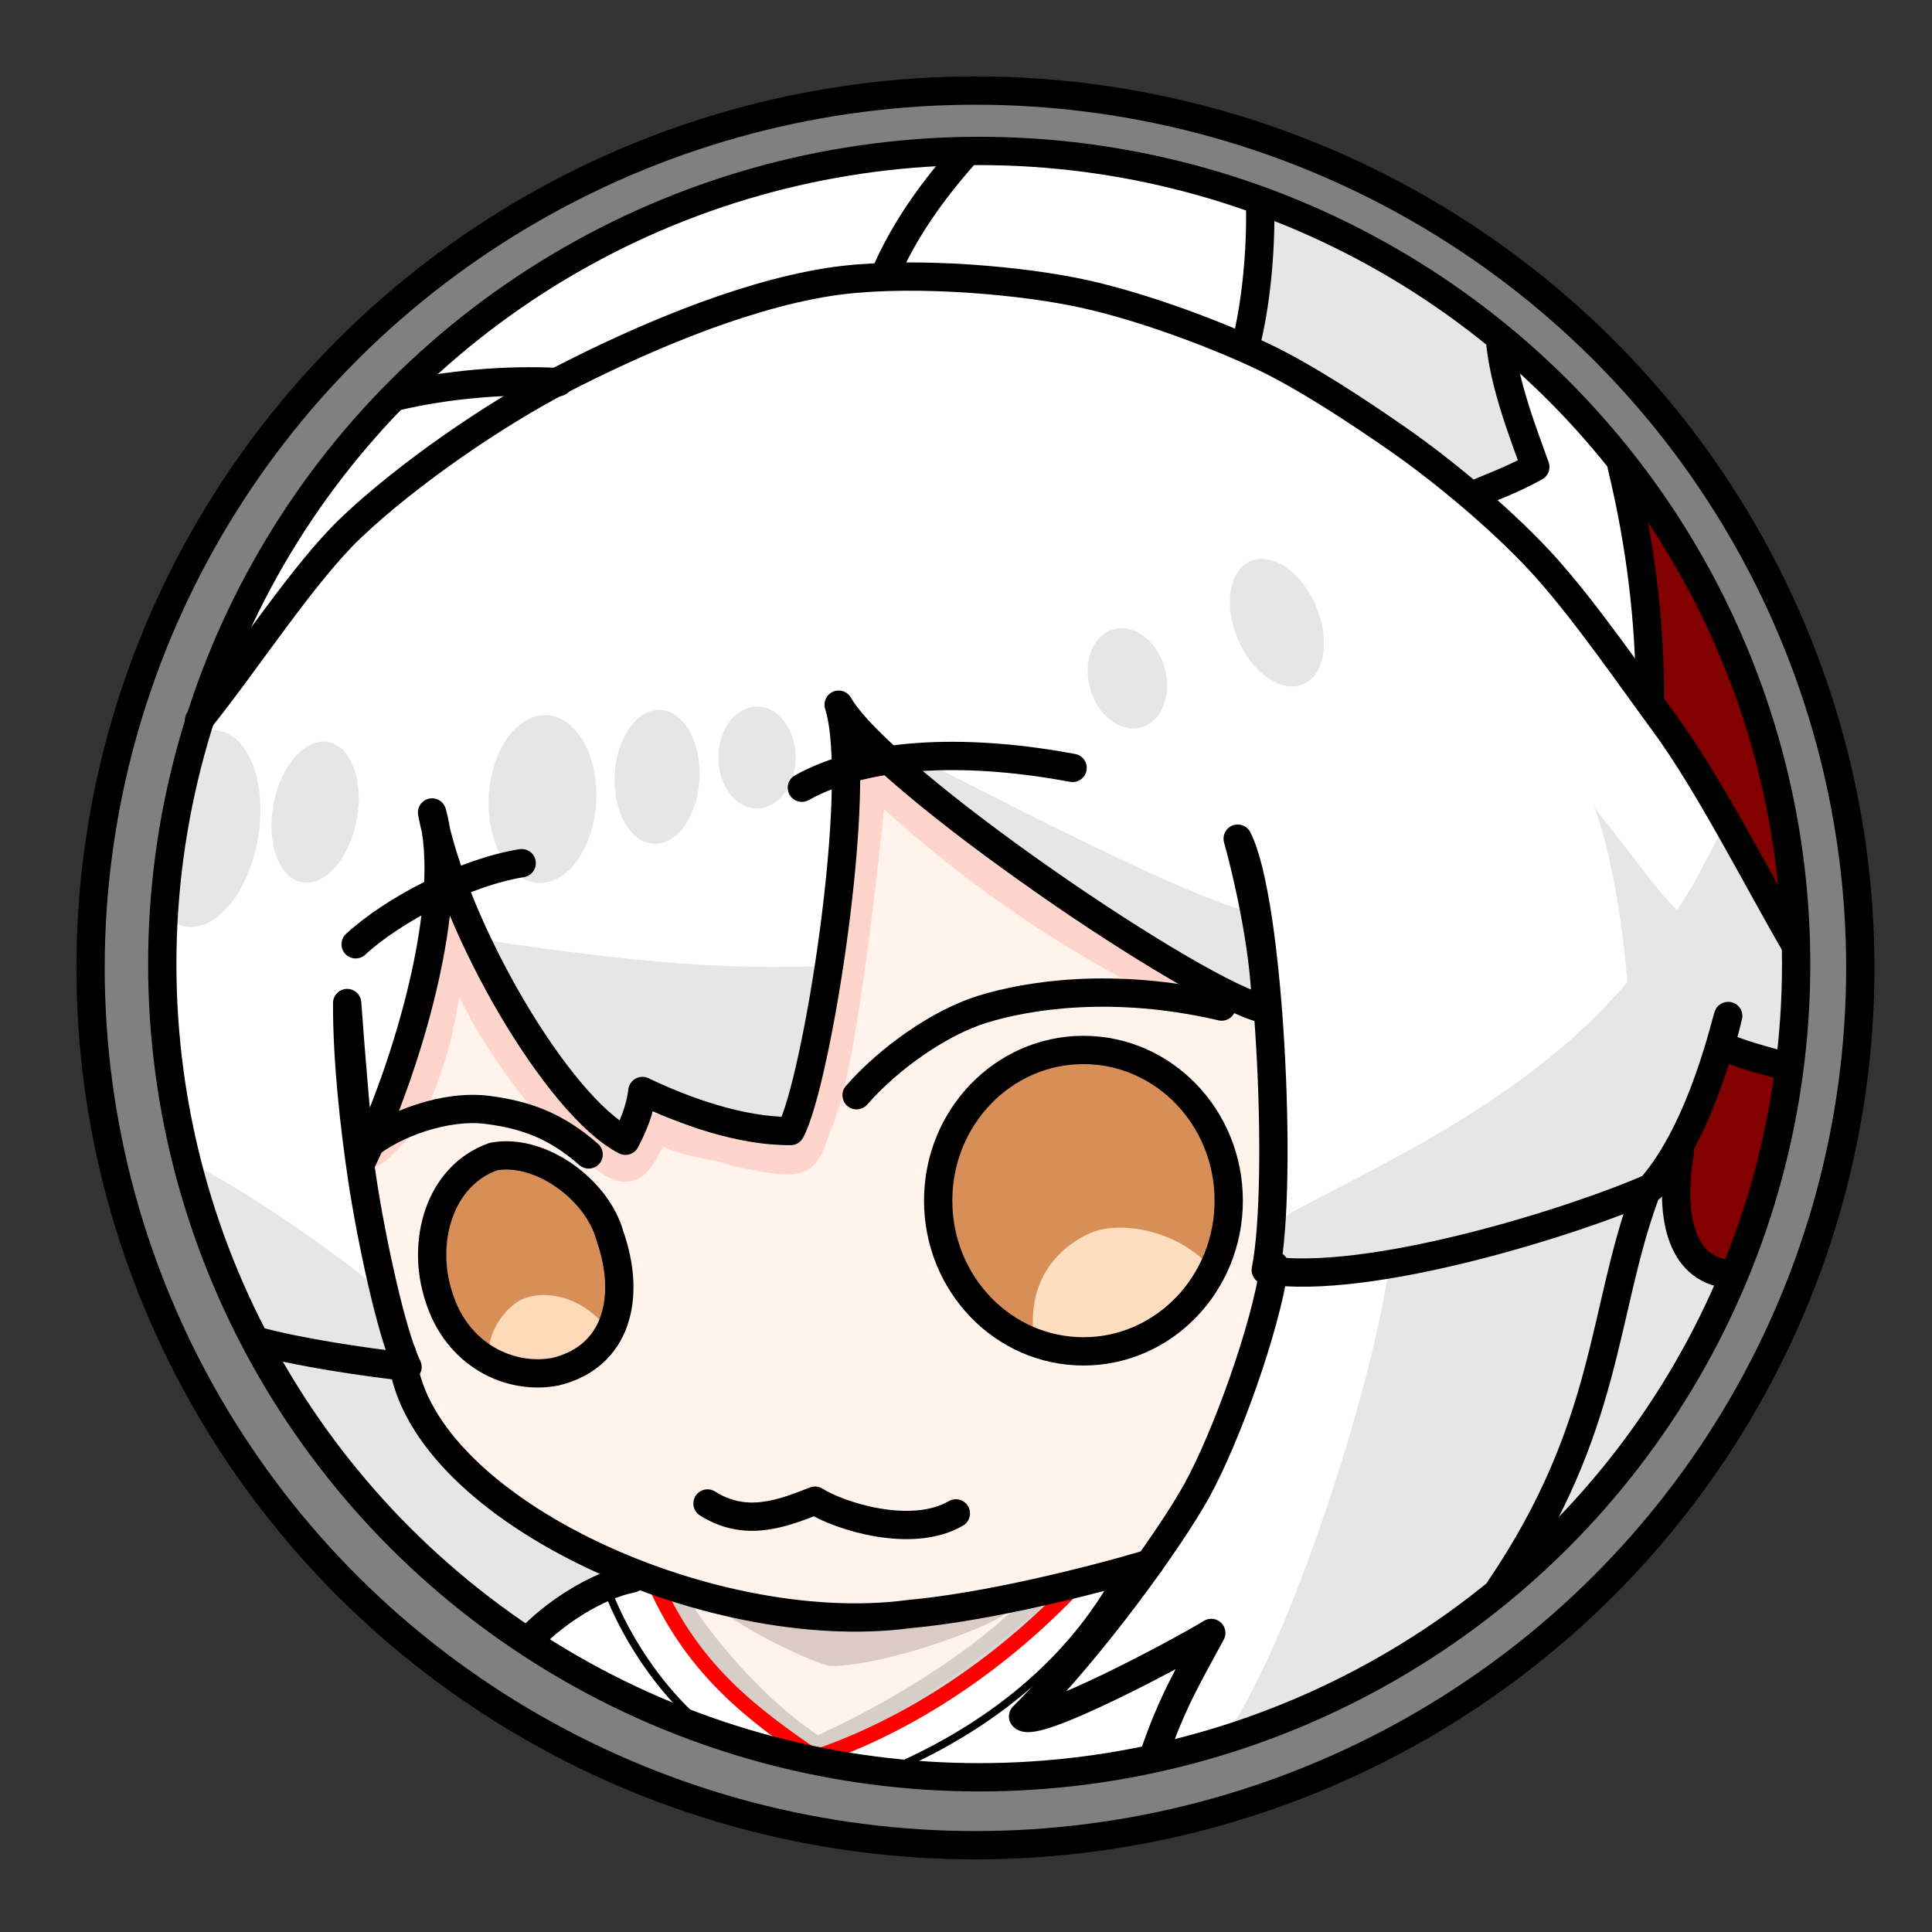 <?xml version="1.0" standalone="no"?>
<!DOCTYPE svg PUBLIC "-//W3C//DTD SVG 20010904//EN" "http://www.w3.org/TR/2001/REC-SVG-20010904/DTD/svg10.dtd">
<!-- Created using Krita: https://krita.org -->
<svg xmlns="http://www.w3.org/2000/svg" 
    xmlns:xlink="http://www.w3.org/1999/xlink"
    xmlns:krita="http://krita.org/namespaces/svg/krita"
    xmlns:sodipodi="http://sodipodi.sourceforge.net/DTD/sodipodi-0.dtd"
    width="122.88pt"
    height="122.88pt"
    viewBox="0 0 122.88 122.88">
<rect x="0" y="0" width="122.88" height="122.88" fill="#333333" stroke="none"/>
<defs/>
<ellipse id="shape0" transform="translate(5.76, 5.76)" rx="56.28" ry="55.8" cx="56.28" cy="55.8" fill="#808080" stroke="none" stroke-width="1.8" stroke-linecap="square" stroke-linejoin="bevel"/><ellipse id="shape1" transform="translate(10.32, 9.6)" rx="51.96" ry="51.72" cx="51.96" cy="51.72" fill="#ffffff" stroke="none" stroke-width="1.8" stroke-linecap="square" stroke-linejoin="bevel"/><path id="shape2" transform="translate(22.865, 44.805)" fill="#fff3ec" fill-rule="evenodd" stroke="none" stroke-width="1.8" stroke-linecap="square" stroke-linejoin="bevel" d="M4.597 6.834C5.578 10.404 4.649 15.206 4.187 17.825C3.259 20.971 2.233 24.798 0 28.404C0.509 34.328 2.514 41.469 4.184 46.471C6.441 49.362 9.426 51.114 11.559 52.542C13.87 53.848 16.26 54.844 18.673 55.589C20.449 58.594 24.953 65.067 28.911 66.728C34.005 65.176 42.957 58.102 44.756 56.138C46.782 55.71 48.935 55.189 50.278 54.793C53.797 49.931 56.716 43.099 58.112 36.184C58.319 31.195 57.861 25.506 57.657 19.763C54.136 17.611 47.667 14.441 45.329 12.203C38.566 8.62 31.903 1.133 30.501 0C30.791 2.804 32.106 5.174 29.965 16.907C29.159 21.32 28.549 24.567 27.474 27.25C25.203 27.03 23.636 26.78 20.749 25.821C19.796 25.505 18.671 24.986 18.001 24.585C17.666 25.461 17.316 26.873 16.687 27.687C15.385 26.615 14.551 25.485 12.262 22.977C9.783 20.261 5.301 10.112 4.597 6.834Z" sodipodi:nodetypes="cccccccccccccccccccc"/><path id="shape3" transform="translate(42.021, 100.858)" fill="#000000" fill-opacity="0.153" fill-rule="evenodd" stroke="none" stroke-width="0.6" stroke-linecap="square" stroke-linejoin="bevel" d="M9.549 11.057C13.293 10.626 26.138 2.602 25.703 0.707C25.652 0.483 24.073 0.288 23.453 0.437C21.496 2.774 16.35 6.6 9.999 9.504C6.048 6.883 2.342 2.097 1.404 0.167C1.065 0.002 0.124 -0.064 0.054 0.077C-0.7 1.579 6.692 9.47 9.549 11.057Z" sodipodi:nodetypes="ccccccc"/><ellipse id="shape01" transform="translate(59.67, 66.78)" rx="9.24" ry="9.585" cx="9.24" cy="9.585" fill="#d88f57" stroke="none" stroke-width="1.8" stroke-linecap="square" stroke-linejoin="bevel"/><path id="shape4" transform="translate(65.689, 78.082)" fill="#ffddbf" fill-rule="evenodd" stroke="none" stroke-width="1.8" stroke-linecap="square" stroke-linejoin="bevel" d="M0.101 7.238C-0.547 2.998 2.075 1.006 3.746 0.308C5.462 -0.408 9.148 0.027 11.441 2.648C10.067 5.53 5.767 9.565 0.101 7.238Z" sodipodi:nodetypes="cscc"/><path id="shape02" transform="translate(27.487, 73.486)" fill="#d88f57" stroke="none" stroke-width="1.8" stroke-linecap="square" stroke-linejoin="bevel" d="M3.893 0.074C0.422 1.308 -0.698 5.519 0.413 8.954C1.548 12.692 4.944 14.32 7.853 13.754C11.75 12.807 12.682 9.032 11.303 5.114C10.51 2.2 6.889 -0.485 3.893 0.074Z" sodipodi:nodetypes="ccccc"/><path id="shape5" transform="translate(31.092, 82.368)" fill="#fedabb" fill-rule="evenodd" stroke="none" stroke-width="1.8" stroke-linecap="square" stroke-linejoin="bevel" d="M0.07 4.302C-0.359 2.345 1.278 0.567 2.253 0.207C3.493 -0.249 5.858 -0.122 7.743 2.367C6.189 4.893 3.134 5.458 0.07 4.302Z" sodipodi:nodetypes="cscc"/><path id="shape6" transform="translate(33.615, 100.395)" fill="none" stroke="#000000" stroke-width="1.8" stroke-linecap="round" stroke-linejoin="round" d="M6.585 0C4.272 0.459 1.548 2.271 0 3.945" sodipodi:nodetypes="cc"/><path id="shape7" transform="translate(41.76, 100.935)" fill="none" stroke="#ff0000" stroke-width="0.96" stroke-linecap="round" stroke-linejoin="round" d="M0 0C2.434 5.378 6.221 8.197 10.095 10.83C16.256 8.743 21.86 4.832 26.16 0.405" sodipodi:nodetypes="ccc"/><path id="shape8" transform="translate(38.565, 100.935)" fill="none" stroke="#000000" stroke-width="0.48" stroke-linecap="round" stroke-linejoin="round" d="M7.425 9.81C3.995 7.535 1.276 3.471 0 0" sodipodi:nodetypes="cc"/><path id="shape9" transform="translate(55.8, 100.92)" fill="none" stroke="#000000" stroke-width="0.48" stroke-linecap="square" stroke-linejoin="bevel" d="M0 12C4.914 10.019 11.071 6.4 14.88 0" sodipodi:nodetypes="cc"/><path id="shape10" transform="translate(103.41, 29.693)" fill="#820000" fill-rule="evenodd" stroke="none" stroke-width="0.48" stroke-linecap="square" stroke-linejoin="bevel" d="M7.23 51.127C4.961 52.187 1.726 46.8 3.39 43.327C3.326 41.394 4.671 37.456 6.09 36.787C6.909 36.401 9.345 38.416 9.99 37.987C11.352 37.081 11.416 31.773 10.83 29.407C8.407 25.943 4.327 19.376 1.17 14.767C1.99 10.583 0.019 0.11 0 0.007C1.721 -0.424 11.086 18.644 10.44 27.727C11.218 34.418 9.435 50.789 7.23 51.127Z" sodipodi:nodetypes="ccccccccc"/><path id="shape11" transform="translate(23.61, 49.56)" fill="none" stroke-opacity="0.4" stroke="#ffa798" stroke-width="1.8" stroke-linecap="round" stroke-linejoin="round" d="M0 23.82C3.891 21.18 4.93 13.722 5.13 9.54C5.69 13.878 10.534 20.377 12.9 22.38C16.286 25.642 16.68 25.381 18.105 22.17C20.43 23.369 21.805 23.149 23.235 23.745C27.59 24.566 27.484 24.633 28.41 21.9C29.966 19.032 31.561 3.628 31.89 0C36.66 4.562 43.665 9.966 52.08 13.8" sodipodi:nodetypes="cccccccc"/><path id="shape12" transform="translate(11.94, 73.92)" fill="#000000" fill-opacity="0.098" fill-rule="evenodd" stroke="none" stroke-width="1.8" stroke-linecap="square" stroke-linejoin="bevel" d="M4.335 11.505C6.963 12.226 11.374 12.837 13.8 13.185C13.256 11.643 13.143 10.295 12.48 8.34C10.287 6.43 3.492 1.535 0 0C0.206 1.554 2.768 8.864 4.335 11.505Z" sodipodi:nodetypes="ccccc"/><path id="shape13" transform="translate(78, 51.345)" fill="#000000" fill-opacity="0.098" fill-rule="evenodd" stroke="none" stroke-width="1.8" stroke-linecap="round" stroke-linejoin="round" d="M32.07 0.495C31.303 1.675 29.816 4.99 28.65 6.525C27.375 5.335 25.252 2.263 23.385 0C24.443 2.552 25.236 7.683 25.5 11.115C18.979 18.84 9.251 22.922 3.18 26.295C2.771 26.999 2.525 28.867 2.94 29.295C5.452 30.04 9.494 29.283 10.38 28.935C9.319 37.045 3.878 53.523 0 58.935C5.052 57.752 12.864 53.417 17.88 49.575C23.321 44.75 29.766 36.396 32.362 29.925C30.281 29.612 28.609 28.526 28.47 22.725C29.654 20.213 30.959 16.551 31.53 14.805C32.663 15.746 34.815 16.342 35.94 16.785C36.085 15.209 36.261 10.558 36.48 7.785C34.928 6.048 32.581 2.395 32.07 0.495Z" sodipodi:nodetypes="ccccccccccccccc"/><path id="shape14" transform="translate(30.24, 59.7)" fill="#000000" fill-opacity="0.098" fill-rule="evenodd" stroke="none" stroke-width="1.8" stroke-linecap="square" stroke-linejoin="bevel" d="M0 0C10.796 1.643 16.342 1.957 22.14 1.74C22.064 3.951 21.309 9.148 20.16 12.06C17.18 12.071 14.485 11.377 10.515 9.6C10.502 10.462 10.143 11.963 9.6 12.9C7.443 11.663 1.044 2.891 0 0Z" sodipodi:nodetypes="cccccc"/><path id="shape15" transform="translate(55.38, 46.68)" fill="#000000" fill-opacity="0.098" fill-rule="evenodd" stroke="none" stroke-width="1.8" stroke-linecap="square" stroke-linejoin="bevel" d="M25.32 17.46C24.883 14.859 24.847 14.144 24.6 11.46C20.333 10.516 9.156 4.692 0 0C5.078 6.128 21.773 16.985 25.32 17.46Z" sodipodi:nodetypes="cccc"/><path id="shape16" transform="matrix(0.986 0.166 -0.166 0.986 11.856 46.126)" fill="#000000" fill-opacity="0.098" fill-rule="evenodd" stroke="none" stroke-width="1.8" stroke-linecap="square" stroke-linejoin="bevel" d="M5.683 6.318C5.683 2.829 4.063 2.13656e-16 2.065 0C0.066 -2.13656e-16 2.22045e-16 2.841 0 6.33C-2.22045e-16 9.819 0.066 12.636 2.065 12.636C4.063 12.636 5.683 9.807 5.683 6.318Z" sodipodi:nodetypes="ccccc"/><ellipse id="shape17" transform="matrix(0.983 0.184 -0.184 0.983 18.227 46.698)" rx="2.695" ry="4.538" cx="2.695" cy="4.538" fill="#000000" fill-opacity="0.098" fill-rule="evenodd" stroke="none" stroke-width="1.8" stroke-linecap="square" stroke-linejoin="bevel"/><ellipse id="shape18" transform="matrix(0.999 0.053 -0.053 0.999 31.368 45.306)" rx="3.42" ry="5.34" cx="3.42" cy="5.34" fill="#000000" fill-opacity="0.098" fill-rule="evenodd" stroke="none" stroke-width="0.6" stroke-linecap="square" stroke-linejoin="bevel"/><ellipse id="shape19" transform="matrix(0.999 0.049 -0.049 0.999 39.304 45.022)" rx="2.7" ry="4.26" cx="2.7" cy="4.26" fill="#000000" fill-opacity="0.098" fill-rule="evenodd" stroke="none" stroke-width="0.6" stroke-linecap="square" stroke-linejoin="bevel"/><ellipse id="shape20" transform="translate(45.69, 44.94)" rx="2.46" ry="3.24" cx="2.46" cy="3.24" fill="#000000" fill-opacity="0.098" fill-rule="evenodd" stroke="none" stroke-width="0.6" stroke-linecap="square" stroke-linejoin="bevel"/><ellipse id="shape03" transform="matrix(0.92 -0.392 0.392 0.92 77.063 36.74)" rx="2.7" ry="4.26" cx="2.7" cy="4.26" fill="#000000" fill-opacity="0.098" fill-rule="evenodd" stroke-opacity="0" stroke="#000000" stroke-width="0" stroke-linecap="square" stroke-linejoin="bevel"/><ellipse id="shape110" transform="matrix(0.961 -0.277 0.277 0.961 68.444 40.71)" rx="2.46" ry="3.24" cx="2.46" cy="3.24" fill="#000000" fill-opacity="0.098" fill-rule="evenodd" stroke-opacity="0" stroke="#000000" stroke-width="0" stroke-linecap="square" stroke-linejoin="bevel"/><path id="shape21" transform="translate(79.11, 12.6)" fill="#000000" fill-opacity="0.098" fill-rule="evenodd" stroke="none" stroke-width="0.6" stroke-linecap="square" stroke-linejoin="bevel" d="M0 9.63C0.889 7.403 1.215 1.827 0.9 0C4.288 0.836 12.555 5.315 16.65 8.73C16.518 11.327 17.796 14.197 18.36 16.56C17.187 17.509 16.21 18.258 14.85 18.81C11.713 16.954 3.511 11.213 0 9.63Z" sodipodi:nodetypes="cccccc"/><path id="shape22" transform="translate(45.671, 102.045)" fill="#34120c" fill-opacity="0.176" fill-rule="evenodd" stroke="none" stroke-width="0.6" stroke-linecap="square" stroke-linejoin="bevel" d="M0.004 0C-0.162 0.57 4.804 3.278 7.084 3.915C10.804 3.967 18.43 1.001 18.364 0.435C17.966 0.866 1.477 0.255 0.004 0Z" sodipodi:nodetypes="cccc"/><path id="shape23" transform="translate(16.68, 85.32)" fill="#000000" fill-opacity="0.098" fill-rule="evenodd" stroke="none" stroke-width="0.6" stroke-linecap="square" stroke-linejoin="bevel" d="M22.74 14.88C19.828 13.372 13.379 9.885 10.86 6.6C9.906 5.356 9.671 2.704 9 1.44C7.006 1.138 3.033 0.324 0 0C5.628 10.976 12.663 16.301 16.8 19.32C17.981 18.064 20.934 16.111 22.74 14.88Z" sodipodi:nodetypes="cccccc"/><ellipse id="shape24" transform="translate(5.76, 5.76)" rx="56.28" ry="55.8" cx="56.28" cy="55.8" fill="none" stroke="#000000" stroke-width="1.8" stroke-linecap="square" stroke-linejoin="bevel"/><ellipse id="shape25" transform="translate(10.32, 9.6)" rx="51.96" ry="51.72" cx="51.96" cy="51.72" fill="none" stroke="#000000" stroke-width="1.8" stroke-linecap="square" stroke-linejoin="bevel"/><path id="shape26" transform="translate(25.56, 86.04)" fill="none" stroke="#000000" stroke-width="1.8" stroke-linecap="round" stroke-linejoin="round" d="M0 0C0.69 9.715 19.443 18.325 32.25 16.62C37.197 16.175 43.812 14.523 47.55 13.41" sodipodi:nodetypes="ccc"/><path id="shape27" transform="translate(45, 95.445)" fill="none" stroke="#000000" stroke-width="1.8" stroke-linecap="round" stroke-linejoin="round" d="M0 0.18C2.466 1.746 4.83 0.784 6.84 0C8.355 0.971 12.982 2.457 15.795 0.81" sodipodi:nodetypes="ccc"/><path id="shape28" transform="translate(27.487, 73.486)" fill="none" stroke="#000000" stroke-width="1.8" stroke-linecap="square" stroke-linejoin="bevel" d="M3.893 0.074C0.422 1.308 -0.698 5.519 0.413 8.954C1.548 12.692 4.944 14.32 7.853 13.754C11.75 12.807 12.682 9.032 11.303 5.114C10.51 2.2 6.889 -0.485 3.893 0.074Z" sodipodi:nodetypes="ccccc"/><ellipse id="shape29" transform="translate(59.67, 66.78)" rx="9.24" ry="9.585" cx="9.24" cy="9.585" fill="none" stroke="#000000" stroke-width="1.8" stroke-linecap="square" stroke-linejoin="bevel"/><path id="shape30" transform="translate(23.4, 70.534)" fill="none" stroke="#000000" stroke-width="1.8" stroke-linecap="round" stroke-linejoin="round" d="M14.04 2.891C11.987 1.086 10.069 0.372 7.59 0.056C4.899 -0.286 1.561 0.998 0 2.306" sodipodi:nodetypes="csc"/><path id="shape31" transform="translate(54.48, 63.131)" fill="none" stroke="#000000" stroke-width="1.8" stroke-linecap="round" stroke-linejoin="round" d="M0 6.529C2.118 4.105 5.337 1.894 7.98 1.069C10.874 0.166 16.368 -0.713 23.22 0.889" sodipodi:nodetypes="csc"/><path id="shape32" transform="translate(12.66, 17.591)" fill="none" stroke="#000000" stroke-width="1.8" stroke-linecap="round" stroke-linejoin="round" d="M0 28.219C3.019 24.472 6.657 18.835 9.66 15.979C13.227 12.588 18.795 8.747 23.1 6.529C27.663 4.179 34.236 1.262 40.02 0.349C44.633 -0.379 51.37 0.133 55.56 0.949C59.378 1.693 64.245 3.479 67.575 5.044C70.374 6.36 73.82 8.657 76.2 10.309C79.279 12.447 83.225 15.758 85.74 18.589C88.304 21.477 91.021 25.441 93.18 28.369C95.972 32.157 99.122 38.366 101.475 42.409" sodipodi:nodetypes="cssssssssc"/><path id="shape33" transform="translate(16.26, 44.82)" fill="none" stroke="#000000" stroke-width="1.8" stroke-linecap="round" stroke-linejoin="round" d="M0 40.44C2.745 41.205 6.969 41.817 9.66 42.12C8.616 39.993 7.313 33.741 6.78 30.18C6.284 26.863 5.808 22.623 5.82 18.975C6.036 22.03 6.552 28.217 6.72 29.115C9.588 23.203 12.804 12.514 11.22 6.855C12.561 14.111 19.202 25.525 23.52 27.735C24.013 26.795 24.451 25.768 24.6 24.57C27.269 25.847 30.824 27.13 34.02 27.12C35.686 24.08 38.722 5.148 37.08 0C39.818 4.812 60.157 18.62 64.26 19.38C64.223 16.12 63.342 11.741 62.46 8.52C64.488 12.469 65.356 30.446 64.245 35.955C70.784 36.994 83.939 32.842 88.74 30.72C92.101 26.888 93.58 19.768 93.66 19.8C93.68 19.645 93.415 20.913 93.157 21.615C94.183 22.205 96.066 22.626 97.38 23.04" sodipodi:nodetypes="ccscccccccccccccc"/><path id="shape34" transform="translate(65.07, 80.49)" fill="none" stroke="#000000" stroke-width="1.8" stroke-linecap="round" stroke-linejoin="round" d="M15.99 0C15.423 4.005 12.895 10.964 11.07 14.28C9.34 17.424 4.359 24.325 0 28.68C0.681 29.526 9.692 24.752 11.97 23.37C10.558 25.993 9.495 27.735 8.37 31.02" sodipodi:nodetypes="csccc"/><path id="shape35" transform="translate(95.4, 75.96)" fill="none" stroke="#000000" stroke-width="1.8" stroke-linecap="round" stroke-linejoin="round" d="M9.24 0C6.468 7.524 6.972 14.796 0 25.08" sodipodi:nodetypes="cc"/><path id="shape36" transform="translate(106.603, 73.35)" fill="none" stroke="#000000" stroke-width="1.8" stroke-linecap="round" stroke-linejoin="round" d="M0.227 0C-0.471 4.154 0.384 7.591 3.602 7.695" sodipodi:nodetypes="cc"/><path id="shape37" transform="translate(103.14, 29.64)" fill="none" stroke="#000000" stroke-width="1.8" stroke-linecap="round" stroke-linejoin="round" d="M0 0C1.206 4.968 1.794 9.912 1.8 14.64" sodipodi:nodetypes="cc"/><path id="shape38" transform="translate(56.295, 9.72)" fill="none" stroke="#000000" stroke-width="1.8" stroke-linecap="round" stroke-linejoin="round" d="M0 7.74C1.121 5.067 2.99 2.403 5.145 0" sodipodi:nodetypes="cc"/><path id="shape39" transform="translate(79.245, 12.78)" fill="none" stroke="#000000" stroke-width="1.8" stroke-linecap="round" stroke-linejoin="round" d="M0 9.09C0.596 6.748 0.985 3.345 0.9 0" sodipodi:nodetypes="cc"/><path id="shape40" transform="translate(93.69, 21.555)" fill="none" stroke="#000000" stroke-width="1.8" stroke-linecap="round" stroke-linejoin="round" d="M0 9.945C1.327 9.355 2.422 9 3.96 8.145C3.293 6.255 1.94 2.889 1.71 0" sodipodi:nodetypes="ccc"/><path id="shape41" transform="translate(25.275, 24.255)" fill="none" stroke="#000000" stroke-width="1.8" stroke-linecap="round" stroke-linejoin="round" d="M0 0.945C3.117 0.212 6.818 -0.13 10.26 0.045" sodipodi:nodetypes="cc"/><path id="shape42" transform="translate(22.62, 54.9)" fill="none" stroke="#000000" stroke-width="1.8" stroke-linecap="round" stroke-linejoin="round" d="M0 5.16C2.357 2.983 6.912 0.588 10.56 0" sodipodi:nodetypes="cc"/><path id="shape43" transform="translate(51, 48.08)" fill="none" stroke="#000000" stroke-width="1.8" stroke-linecap="round" stroke-linejoin="round" d="M0 2.02C4.401 -0.428 11.064 -0.392 17.22 0.76" sodipodi:nodetypes="cc"/>
</svg>
